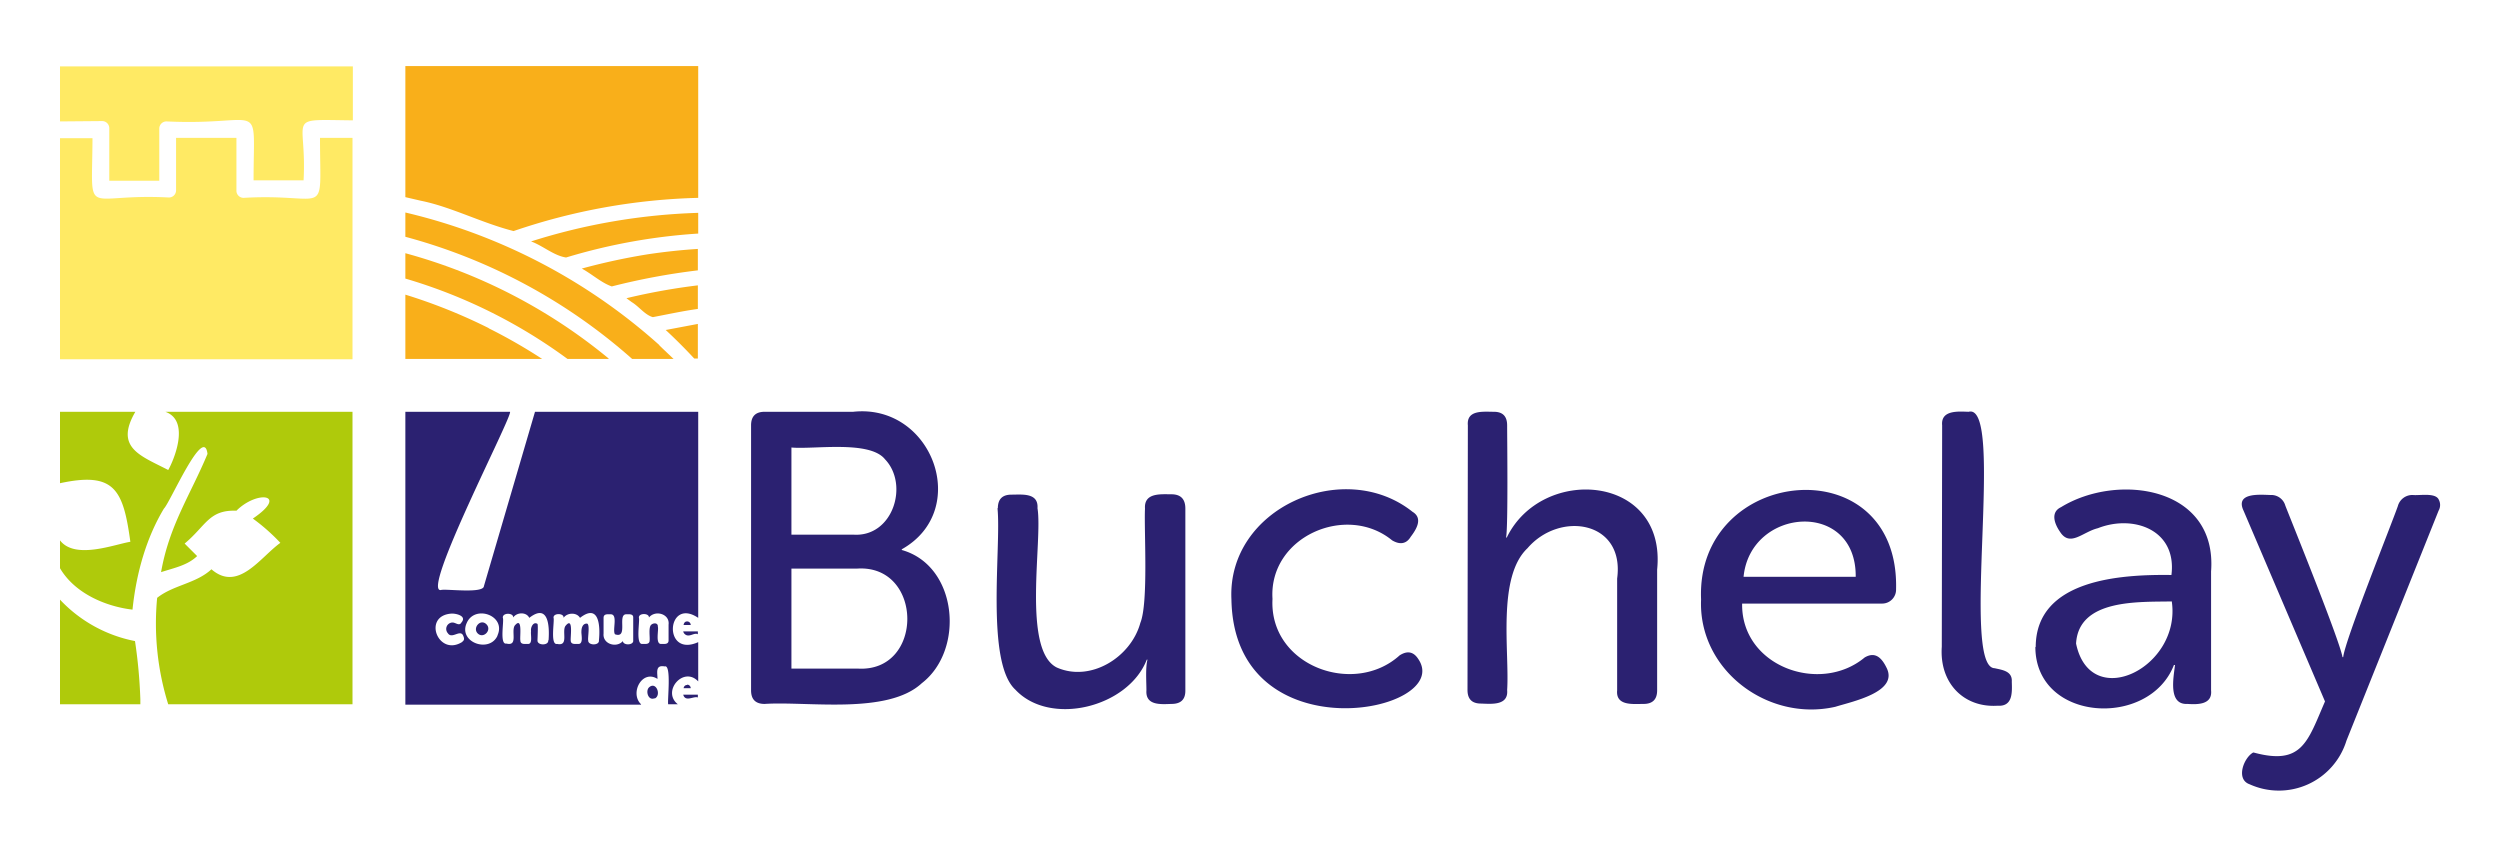 <svg xmlns="http://www.w3.org/2000/svg" width="700" height="240"><path fill="#2b2171" d="M210.3 119.1q0-3.8 3.8-3.8h24.8c22.1-2.4 33.2 27.5 13.6 38.5v.2c15.7 4.4 17.7 28 5.6 37.3-9.6 8.9-32 5-44 5.8q-3.8 0-3.8-3.8zm28.6 30.6c11.1.8 15.7-14 8.9-21.1-4.3-5.4-20.1-2.7-26.2-3.3v24.4zm1.2 37.5c18.7 1.2 18.5-29.1 0-28h-18.5v28zm39.3-44.9q0-3.8 3.8-3.8c3 0 7.6-.6 7.3 3.8 1.5 9-4.4 39.7 5.4 44.6 9.5 4.2 20.8-2.9 23.4-12.5 2.3-5.6 1-26 1.3-32-.3-4.5 4.4-4 7.4-4q3.9 0 3.9 4v51c0 2.5-1.3 3.7-3.9 3.7-3 .1-7.3.5-7-3.8 0-2.3-.3-6.4.3-8.6h-.2c-5.2 13.4-27.1 18.8-36.8 8.4-8.4-7.7-3.9-40-5-50.8zm65.4 25.5c-1.2-25.6 31.5-39.8 50.7-24.5 3 1.8 1.1 4.9-.5 7-1.2 2-3 2.3-5.2 1-12.8-10.5-34.6-1-33.5 16.4-1 18.7 22.8 27.4 35.6 15.8 2.2-1.4 3.9-1 5.2 1 10.3 15-51.6 27.3-52.3-16.7zm66.2-48.7c-.4-4.4 4.3-3.8 7.3-3.8q3.7 0 3.7 3.8c0 3.6.3 28.5-.3 31.4h.2c9.9-20.4 44.8-17.7 42.1 9v33.8q0 3.8-3.8 3.8c-3 0-7.8.6-7.4-3.8V162c2.2-16.2-16.1-19-25.1-8.5-8.6 8.1-5 29.2-5.7 39.7.4 4.4-4.3 3.9-7.3 3.8-2.5 0-3.8-1.2-3.8-3.8zm65.3 48.7c-1.5-37.5 55.6-43 54.6-2.8a3.9 3.9 0 01-4 4h-39.1c-.3 17.6 21.8 25.5 34.3 15.1 3.2-1.9 5 .5 6.2 3 3.2 6.7-9.6 9.3-14.4 10.8-18.9 4.3-38.4-10.3-37.6-30zm43.3-6.3c.2-21.7-29.5-19.5-31.4 0zm24.2-42.4c-.4-4.3 4.4-3.9 7.4-3.8 10.3-2.8-2.4 71.6 7.3 71.8 2.2.5 5 .8 4.8 3.8.1 3 .3 7-4 6.7-9.4.6-16.3-6.3-15.6-16.5zm26.2 62c.1-18.9 23.8-20.3 38-20.1 1.6-12.7-10.7-17-20.6-13.1-4.2 1-7.8 5.4-10.6 1-1.6-2.3-2.7-5.5.3-6.9 15.8-9.7 43.8-5.8 42 18v33.3c.4 4-3.7 4-6.6 3.8-5.5.3-3.9-7.4-3.5-10.9h-.3c-6.9 17.8-38.7 16-38.8-5zm11.3-.9c4 19.3 29.5 6.7 26.8-11.8-9.1.2-26.1-.8-26.8 11.8zm49.7 30.5c13.6 3.7 15.1-3 20-14.3L628.2 143c-2.4-5.1 4.4-4.5 7.5-4.4a4.1 4.1 0 014.2 3c2 5.1 15.2 37.7 16 42.4h.2c.4-4.5 13.6-37.4 15.3-42.3a4.2 4.2 0 014.2-3.1c1.8.2 6.2-.7 7.2 1.2a3.2 3.2 0 010 3.2L657 207.4a19.8 19.8 0 01-27.1 12.2c-4-1.4-1.6-7.5 1-8.9z"></path><path fill="#ffea64" d="M89.6 38.6c0 23.4 2.8 15.4-21.4 16.8a2 2 0 01-2-2.1V38.6H49.3v14.7a2 2 0 01-2 2C23 54 25.8 62 25.9 38.7h-9.1v61.9h81.9v-62z"></path><path fill="#ffea64" d="M28.6 33.9a2 2 0 012 2v14.7h14V36a2 2 0 012.1-2C74.2 35.3 71 27 71 50.5h14c1-18.3-5.5-17 13.8-16.8V18.6h-82V34z"></path><path fill="#afca0b" d="M39.3 195.8a141.7 141.7 0 00-1.5-16.3 39 39 0 01-21-11.6v29.3h22.5v-1.4z"></path><path fill="#afca0b" d="M46.3 115.3c7.3 2.6 2 14.3.8 16.3-7.7-4-15.1-6.2-9.2-16.3H16.8v20c15.3-3.3 17.7 1.8 19.7 16.4-4.4.7-15.5 5.1-19.7-.4v7.8c4.1 7 12.7 10.7 20.3 11.6 1.1-10.6 4-20.3 8.8-28.3 1.7-1.6 11.2-23.7 12.2-15.3-4.8 11.5-10.7 20-13 33.1 3.7-1.2 7.4-1.9 10.1-4.5l-3.5-3.5c6-5 6.8-9.5 14.5-9.2 5.8-5.8 14.8-4.7 4.6 2.2a54.1 54.1 0 017.7 6.8c-5.6 4-11.8 13.9-19.3 7.4-4.3 4-10.7 4.4-15.2 8a76 76 0 003.1 29.8h51.6v-81.9z"></path><path fill="#f9af1a" d="M176.9 84.6c2 1.2 3.7 3.6 5.9 4.2 4.2-.8 8.3-1.7 12.6-2.3v-6.6a177.4 177.4 0 00-20 3.6zm4.5-13.4a176.3 176.3 0 00-18.5 4c2.8 1.5 5.5 4 8.4 5a186.8 186.8 0 0124.1-4.5v-6c-4.7.3-9.3.8-14 1.5zm3.3 25.5a162.2 162.2 0 00-71.2-37.2v6.8a157 157 0 0163.5 34.2h11.6l-4-3.8z"></path><path fill="#f9af1a" d="M170.2 100.2a152 152 0 00-56.7-29.3V78a146 146 0 0145.4 22.5h11.6zm25.2-9.5l-9 1.7c2.7 2.5 5.5 5.3 8 8h1zm-58.5 1.2a153.6 153.6 0 00-23.4-9.4v18h38.3a149.3 149.3 0 00-15-8.6zm-19.1-35.7c8.5 1.7 17 6.2 26 8.5a172.6 172.6 0 0151.7-9.3V18.5h-82v36.7l4.3 1zm30.9 11.4c3.3 1.2 6.4 4 9.8 4.5a163.1 163.1 0 0137-6.7v-5.8a171.1 171.1 0 00-46.8 8z"></path><path fill="#2b2171" d="M136.2 174.8c-1.7-1.7-4 1.1-2.4 2.6s4-1 2.4-2.6zm55.6 2.8c1.2 1 2.6-.6 3.6 0v-.8h-4.1a1.4 1.4 0 00.5.8z"></path><path fill="#2b2171" d="M179.3 197c-2.9-3.2.6-9.6 4.8-6.9 0-1.7-.7-4 2-3.5 2-.7.7 9.9 1 10.6h2.7c-4.6-3.6 1.6-10.8 5.7-6.4v-11c-10 4.5-8.9-12.8 0-6.8v-57.7h-45.7l-14.3 48.8c-.1 2.2-10.8.7-12 1.1-5.9 1.1 20.2-49 19.3-49.9h-29.3v82h66c0-.2-.1-.2-.2-.3zm-.4-24c-.2-1.4 2.9-1.4 2.8-.1 1.8-2.2 5.9-1 5.5 2v4.4c0 1.2-1.2 1-2 1-1.8.2-.7-4-1-4.8.1-1.3-1.5-1.1-2-.4-.6.9-.2 3.2-.3 4.2 0 1.2-1.2 1-2 1-2 .3-.7-6.5-1-7.3zm-49.4 6.7c-6.8 4.4-11.4-7.4-3-7.9 1.6 0 4.2.8 2.7 2.5-.6 1.1-1.6 0-2.5 0a1.8 1.8 0 00-1.3 3c1.1 1.7 3.3-1 4.2.5.3.6.6 1.4-.1 1.8zm9.8-1.7c-2.3 5-11.1 1.8-8.6-3.6 2.3-5.2 11.1-2 8.6 3.5zm14.2 1.3c.2 1.5-3.1 1.5-3 0 0-.5.2-4.2 0-4.6-1.2-.8-2 1.1-1.8 2-.2 1 .6 3.8-1 3.6-.8 0-2 .2-2-1-.2-1 .7-6.9-1.6-4.1-1 1.7 1 5.8-2.3 5-2 .4-.6-6.4-1-7.2-.2-1.5 3-1.5 2.9-.1 1-1.5 3.7-1.6 4.5.1 5.4-4.2 5.7 2.4 5.4 6.3zm14.2 0c.2 1.5-3.1 1.5-3 0-.2-.6.6-4.7-.4-4.7-1.2 0-1.5 1.3-1.5 2.2-.1.8.7 3.7-1 3.5-.8 0-2 .2-2-1-.1-1 .8-6.9-1.5-4-1 1.6 1 5.7-2.3 5-2 .4-.7-6.4-1-7.3-.2-1.4 3-1.4 2.8 0 1-1.5 3.7-1.6 4.6 0 5.4-4.2 5.7 2.4 5.3 6.3zm9.6 0c.2 1.4-2.8 1.5-2.9.2-1.7 2-5.7.9-5.4-2.1V173c0-1.2 1.2-1 2-1 2.1 0 .4 4.5 1.2 5.6 3.8 1.3.6-5.5 3.1-5.6.8 0 2.1-.2 2 1z"></path><path fill="#2b2171" d="M192.4 174c-.6 0-.9.4-1 1h2a1 1 0 00-1-1zm0 17.8c-.6 0-.9.4-1 .9h2a1 1 0 00-1-1zm-9.1 3.8c2-.9.4-5-1.6-3.1-1 1-.2 3.8 1.6 3zm8-1.1c.6 2.2 3 .3 4.1.8v-.8h-4.1z"></path></svg>